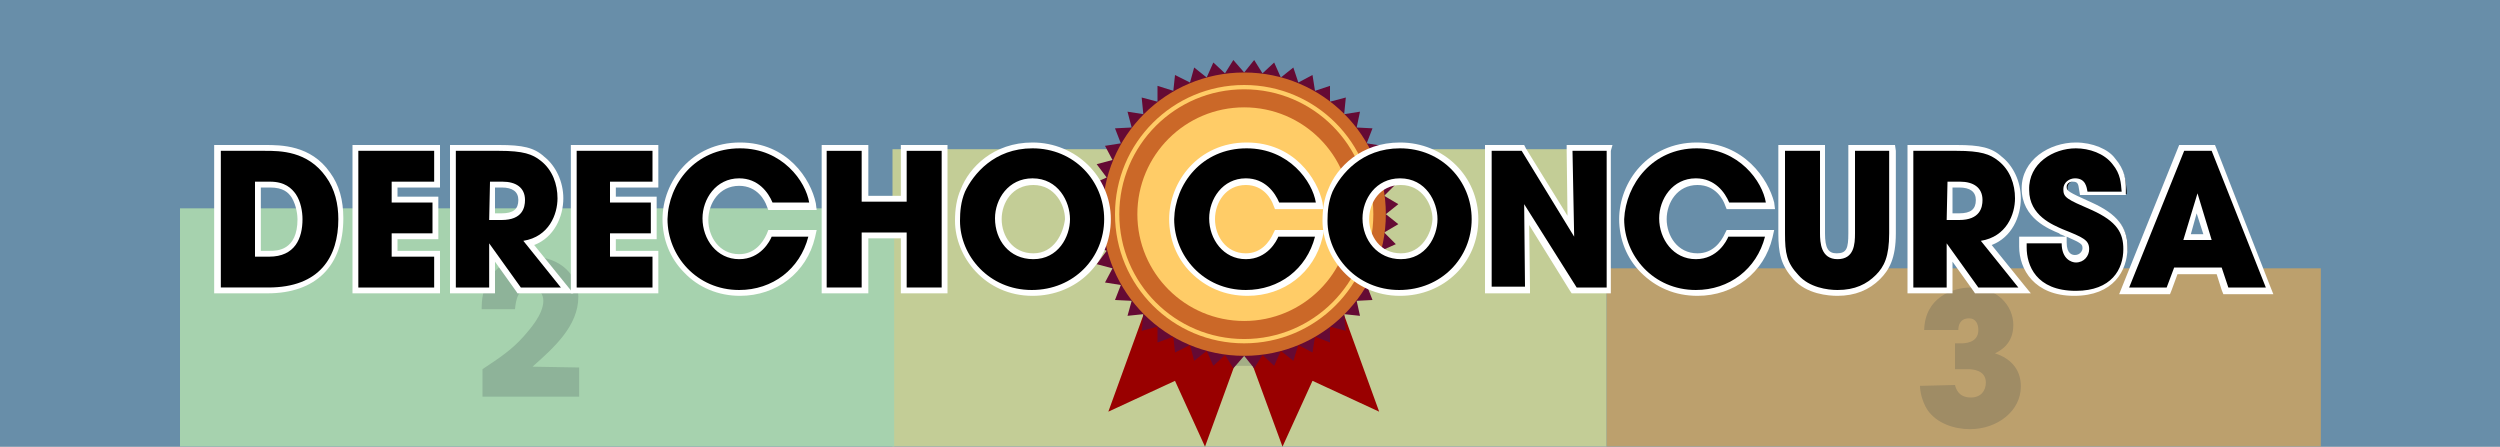 <?xml version="1.0" encoding="utf-8"?>
<!-- Generator: Adobe Illustrator 18.1.1, SVG Export Plug-In . SVG Version: 6.00 Build 0)  -->
<svg version="1.1" id="Layer_1" xmlns="http://www.w3.org/2000/svg" xmlns:xlink="http://www.w3.org/1999/xlink" x="0px" y="0px"
	 viewBox="0 48.2 300 53.6" enable-background="new 0 48.2 300 53.6" xml:space="preserve">
<rect x="0" y="48.2" width="300" height="53.6" fill="#808080" stroke="none"/>
<g id="background">
	<rect y="48.2" opacity="0.6" fill="#5998C5" enable-background="new    " width="300" height="53.6"/>
</g>
<g id="podium">
	<g opacity="0.6">
		<rect x="107.1" y="66.1" fill="#FFF689" width="85.7" height="35.7"/>
		<rect x="21.6" y="73.2" fill="#CFFFB0" width="85.7" height="28.6"/>
		<rect x="192.8" y="80.4" fill="#F4AC45" width="85.7" height="21.4"/>
		<g opacity="0.2">
			<path d="M69.5,92.3v3.5H57.9v-3.3c2.1-1.4,3.5-2.3,5-4c0.5-0.6,2.3-2.5,2.3-4.2c0-0.7-0.4-1.6-1.5-1.6c-1.6,0-1.8,1.6-1.9,2.6h-4
				c0-1.1,0.1-2.4,1-3.8c1.4-2.2,3.9-2.5,5-2.5c3.6,0,5.6,2.4,5.6,4.8c0,3.5-2.9,6.1-5.5,8.4L69.5,92.3L69.5,92.3z"/>
		</g>
		<g opacity="0.2">
			<path d="M234.6,94.4c0.1,0.4,0.4,1.5,1.9,1.5c1.2,0,1.8-0.8,1.8-1.8c0-1.5-1.6-1.6-2.2-1.6h-1.5v-3.1h0.7c0.4,0,2.1,0,2.1-1.6
				c0-0.7-0.3-1.4-1.1-1.4c-1.2,0-1.3,1-1.3,1.4h-4.1c0.1-3.9,3.4-5.1,5.6-5.1c3.2,0,5.1,2.2,5.1,4.5c0,2.3-1.6,3.1-2.2,3.4
				c3.1,1,3.1,3.4,3.1,4c0,2.9-2.8,5.1-6.1,5.1c-1.9,0-4-0.7-5.1-2.3c-0.7-1.1-0.9-2.3-0.9-2.9L234.6,94.4L234.6,94.4z"/>
		</g>
		<g opacity="0.2">
			<path d="M150.9,92.1h-4.2V79.3h-2.7v-3.5h6.9V92.1z"/>
		</g>
	</g>
	<g>
		<g id="ribbon">
			<g>
				<polygon fill="#990000" points="157.3,66.9 144.6,101.8 141,93.9 133,97.6 145.7,62.6 				"/>
				<polygon fill="#990000" points="141.1,66.9 153.9,101.8 157.5,93.9 165.5,97.6 152.8,62.6 				"/>
			</g>
		</g>
		<g id="medal">
			<g>
				<polygon fill="#650A34" points="149.3,56.9 150.5,55.4 151.5,57 152.9,55.7 153.7,57.5 155.2,56.3 155.8,58.1 157.5,57.2 
					157.8,59.1 159.6,58.5 159.6,60.4 161.5,59.9 161.3,61.9 163.2,61.6 162.8,63.5 164.7,63.6 164,65.4 165.9,65.7 165,67.4 
					166.8,67.9 165.7,69.5 167.5,70.3 166.1,71.7 167.8,72.7 166.3,73.9 167.8,75.1 166.1,76.1 167.5,77.5 165.7,78.3 166.8,79.9 
					165,80.4 165.9,82.1 164,82.4 164.7,84.2 162.8,84.3 163.2,86.1 161.3,85.9 161.5,87.9 159.6,87.4 159.6,89.3 157.8,88.6 
					157.5,90.5 155.8,89.6 155.2,91.5 153.7,90.3 152.9,92.1 151.5,90.8 150.5,92.4 149.3,90.9 148,92.4 147,90.8 145.6,92.1 
					144.8,90.3 143.3,91.5 142.8,89.6 141,90.5 140.8,88.6 138.9,89.3 138.9,87.4 137,87.9 137.2,85.9 135.3,86.1 135.8,84.3 
					133.8,84.2 134.5,82.4 132.6,82.1 133.5,80.4 131.6,79.9 132.8,78.3 131,77.5 132.4,76.1 130.7,75.1 132.2,73.9 130.7,72.7 
					132.4,71.7 131,70.3 132.8,69.5 131.6,67.9 133.5,67.4 132.6,65.7 134.5,65.4 133.8,63.6 135.8,63.5 135.3,61.6 137.2,61.9 
					137,59.9 138.9,60.4 138.9,58.5 140.8,59.1 141,57.2 142.8,58.1 143.3,56.3 144.8,57.5 145.6,55.7 147,57 148,55.4 				"/>
				<circle fill="#CB6828" cx="149.3" cy="73.9" r="17"/>
				<circle fill="#FFCC67" cx="149.3" cy="73.9" r="15.5"/>
				<circle fill="none" stroke="#CB6828" stroke-width="2.167" stroke-miterlimit="10" cx="149.3" cy="73.9" r="13.9"/>
			</g>
		</g>
	</g>
	<g>
		<g>
			<path d="M26,83.1V66h5.8c1.9,0,5.3,0,7.5,3.2c1.1,1.5,1.6,3.2,1.6,5.3c0,5.5-3.2,8.6-8.8,8.6H26z M32.3,78.7
				c2.4,0,3.6-1.4,3.6-4.1c0-0.5-0.1-1.8-0.8-2.9c-0.4-0.6-1.1-1.4-2.9-1.4h-1.5v8.3L32.3,78.7L32.3,78.7z"/>
			<path fill="#FFFFFF" d="M31.8,66.3c1.8,0,5.1,0,7.3,3.1c1.1,1.5,1.5,3.3,1.5,5.1c0,4.5-2.2,8.2-8.4,8.2h-5.7V66.3H31.8 M30.5,79
				h1.8c3.1,0,4-2.2,4-4.5c0-0.9-0.2-2.1-0.8-3C35,70.8,34.2,70,32.4,70h-1.8V79 M31.8,65.6h-5.4h-0.7v0.7v16.4v0.7h0.7h5.7
				c5.8,0,9.1-3.3,9.1-9c0-2.2-0.5-4-1.6-5.5C37.3,65.6,33.7,65.6,31.8,65.6L31.8,65.6z M31.3,70.7h1.1c1.6,0,2.2,0.6,2.6,1.2
				c0.6,1,0.7,2.2,0.7,2.6c0,3.8-2.5,3.8-3.3,3.8h-1.1L31.3,70.7L31.3,70.7z"/>
		</g>
		<g>
			<polygon points="42.6,83.1 42.6,66 52.5,66 52.5,70.4 47.4,70.4 47.4,72.2 52.3,72.2 52.3,76.6 47.4,76.6 47.4,78.7 52.5,78.7 
				52.5,83.1 			"/>
			<path fill="#FFFFFF" d="M52.1,66.3V70H47v2.5h4.9v3.7H47V79h5.1v3.7H43V66.3H52.1 M52.8,65.6h-0.7H43h-0.7v0.7v16.4v0.7H43h9.1
				h0.7v-0.7V79v-0.7h-0.7h-4.4v-1.4h4.2h0.7v-0.7v-3.7v-0.7h-0.7h-4.2v-1.1h4.4h0.7V70v-3.7V65.6L52.8,65.6z"/>
		</g>
		<g>
			<path d="M62.4,83.1l-3.3-4.6v4.6h-4.7V66h5.5c2.7,0,4,0.3,5.2,1.3c1.4,1.1,2.1,2.8,2.1,4.8c0,2.2-1.2,4.7-3.8,5.4l4.6,5.7H62.4z
				 M60.2,74.2c1.6,0,2.4-0.7,2.4-2c0-1.6-1.5-1.9-2.4-1.9H59v3.9H60.2z"/>
			<path fill="#FFFFFF" d="M59.9,66.3c2.9,0,4,0.4,5,1.2c1.4,1.1,2,2.8,2,4.5c0,1.9-1,4.6-4.1,5.1l4.5,5.6h-4.8l-3.8-5.3h0v5.3h-4
				V66.3H59.9 M58.7,74.6h1.5c2.5,0,2.8-1.5,2.8-2.4c0-1.5-1.1-2.2-2.7-2.2h-1.5L58.7,74.6 M59.9,65.6h-5.2H54v0.7v16.4v0.7h0.7h4
				h0.7v-0.7v-3.1l2.5,3.5l0.2,0.3h0.4h4.8h1.5l-0.9-1.1l-3.8-4.7c2.4-0.9,3.5-3.4,3.5-5.6c0-2-0.9-3.9-2.3-5
				C64.1,65.9,62.7,65.6,59.9,65.6L59.9,65.6z M59.4,70.7h0.8c1.3,0,2,0.5,2,1.5c0,1.1-0.6,1.6-2,1.6h-0.8L59.4,70.7L59.4,70.7z"/>
		</g>
		<g>
			<polygon points="68.8,83.1 68.8,66 78.6,66 78.6,70.4 73.5,70.4 73.5,72.2 78.5,72.2 78.5,76.6 73.5,76.6 73.5,78.7 78.6,78.7 
				78.6,83.1 			"/>
			<path fill="#FFFFFF" d="M78.3,66.3V70h-5.1v2.5h4.9v3.7h-4.9V79h5.1v3.7h-9.1V66.3H78.3 M79,65.6h-0.7h-9.1h-0.7v0.7v16.4v0.7
				h0.7h9.1H79v-0.7V79v-0.7h-0.7h-4.4v-1.4h4.2h0.7v-0.7v-3.7v-0.7h-0.7h-4.2v-1.1h4.4H79V70v-3.7V65.6L79,65.6z"/>
		</g>
		<g>
			<path d="M88.8,83.4c-5.6,0-9-4.5-9-8.9c0-4.4,3.4-8.8,9-8.8c5.2,0,8.2,4,8.7,6.8l0.1,0.4h-5l-0.1-0.2c-0.5-1.3-1.7-2.6-3.6-2.6
				c-2.6,0-4,2.3-4,4.4c0,2.2,1.4,4.5,4,4.5c2,0,3.1-1.4,3.6-2.6l0.1-0.2h5.1l-0.1,0.4C96.5,80.7,93,83.4,88.8,83.4z"/>
			<path fill="#FFFFFF" d="M88.8,66c5.1,0,7.9,4,8.3,6.5h-4.4c-0.5-1.2-1.7-2.9-4-2.9c-2.8,0-4.4,2.5-4.4,4.8c0,2.5,1.7,4.9,4.4,4.9
				c2.6,0,3.7-2.2,3.9-2.7h4.4c-1,3.9-4.3,6.4-8.3,6.4c-5.1,0-8.6-4.1-8.6-8.5C80.2,70.3,83.4,66,88.8,66 M88.8,65.3
				c-5.8,0-9.3,4.7-9.3,9.2c0,2.4,0.9,4.7,2.6,6.4c1.7,1.8,4.1,2.8,6.7,2.8c4.4,0,8-2.8,9-7l0.2-0.9h-0.9h-4.4h-0.5L92,76.3
				c-0.5,1.1-1.5,2.4-3.3,2.4c-2.4,0-3.7-2.1-3.7-4.1c0-2,1.3-4.1,3.7-4.1c2.2,0,3.1,1.8,3.3,2.4l0.2,0.5h0.5h4.4H98l-0.1-0.8
				C97.3,69.7,94.5,65.3,88.8,65.3L88.8,65.3z"/>
		</g>
		<g>
			<polygon points="108.5,83.1 108.5,76.5 103.8,76.5 103.8,83.1 98.9,83.1 98.9,66 103.8,66 103.8,72.1 108.5,72.1 108.5,66 
				113.4,66 113.4,83.1 			"/>
			<path fill="#FFFFFF" d="M113,66.3v16.4h-4.2v-6.6h-5.4v6.6h-4.2V66.3h4.2v6.1h5.4v-6.1H113 M113.7,65.6H113h-4.2h-0.7v0.7v5.4
				h-3.9v-5.4v-0.7h-0.7h-4.2h-0.7v0.7v16.4v0.7h0.7h4.2h0.7v-0.7v-5.9h3.9v5.9v0.7h0.7h4.2h0.7v-0.7V66.3L113.7,65.6L113.7,65.6z"
				/>
		</g>
		<g>
			<path d="M123.9,83.4c-5.5,0-9-4.5-9-8.6c0-1.3,0.2-2.5,0.7-3.6c1-2.5,3.8-5.4,8.3-5.4c5.1,0,9,3.9,9,8.9
				C132.9,79.5,128.9,83.4,123.9,83.4z M123.9,70c-2.7,0-4.1,2.3-4.1,4.4c0,2.2,1.5,4.5,4.1,4.5c2.8,0,4-2.6,4-4.5
				C128,72.7,126.8,70,123.9,70z"/>
			<path fill="#FFFFFF" d="M123.9,66c5,0,8.6,3.9,8.6,8.5c0,4.6-3.6,8.5-8.7,8.5c-5.1,0-8.6-4.1-8.6-8.3c0-1.1,0.1-2.3,0.6-3.5
				C116.8,69.1,119.3,66,123.9,66 M124,79.3c3,0,4.4-2.7,4.4-4.8c0-2.1-1.4-4.9-4.5-4.9c-2.9,0-4.5,2.5-4.5,4.8
				C119.4,77,121.1,79.3,124,79.3 M123.9,65.3c-4.7,0-7.6,3-8.6,5.6c-0.5,1.1-0.7,2.4-0.7,3.8c0,4.3,3.6,9,9.3,9
				c5.3,0,9.4-4,9.4-9.2C133.3,69.4,129.1,65.3,123.9,65.3L123.9,65.3z M124,78.6c-2.5,0-3.8-2.1-3.8-4.1c0-2,1.3-4.1,3.8-4.1
				c2.6,0,3.8,2.4,3.8,4.1C127.6,76.2,126.5,78.6,124,78.6L124,78.6z"/>
		</g>
		<g>
			<path d="M149.6,83.4c-5.6,0-9-4.5-9-8.9c0-4.4,3.4-8.8,9-8.8c5.2,0,8.2,4,8.7,6.8l0.1,0.4h-5.1l-0.1-0.2
				c-0.5-1.3-1.7-2.6-3.6-2.6c-2.6,0-4,2.3-4,4.4c0,2.2,1.4,4.5,4,4.5c2,0,3.1-1.4,3.6-2.6l0.1-0.2h5.1l-0.1,0.4
				C157.3,80.7,153.8,83.4,149.6,83.4z"/>
			<path fill="#FFFFFF" d="M149.6,66c5.1,0,7.9,4,8.3,6.5h-4.4c-0.5-1.2-1.7-2.9-4-2.9c-2.8,0-4.4,2.5-4.4,4.8
				c0,2.5,1.7,4.9,4.4,4.9c2.6,0,3.7-2.2,3.9-2.7h4.4c-1,3.9-4.3,6.4-8.3,6.4c-5.1,0-8.6-4.1-8.6-8.5C141,70.3,144.2,66,149.6,66
				 M149.6,65.3c-5.8,0-9.3,4.7-9.3,9.2c0,2.4,0.9,4.7,2.6,6.4c1.8,1.8,4.1,2.8,6.8,2.8c4.4,0,8-2.8,9-7l0.2-0.9h-0.9h-4.4H153
				l-0.2,0.4c-0.5,1.1-1.5,2.4-3.3,2.4c-2.4,0-3.7-2.1-3.7-4.1c0-2,1.3-4.1,3.7-4.1c2.2,0,3.1,1.8,3.3,2.4l0.2,0.5h0.5h4.4h0.9
				l-0.1-0.8C158.1,69.7,155.3,65.3,149.6,65.3L149.6,65.3z"/>
		</g>
		<g>
			<path d="M168,83.4c-5.5,0-9-4.5-9-8.6c0-1.3,0.2-2.5,0.7-3.6c1-2.5,3.8-5.4,8.3-5.4c5.1,0,9,3.9,9,8.9S173,83.4,168,83.4z
				 M168,70c-2.7,0-4.1,2.3-4.1,4.4c0,2.2,1.5,4.5,4.1,4.5c2.8,0,4-2.6,4-4.5C172.1,72.7,170.9,70,168,70z"/>
			<path fill="#FFFFFF" d="M168,66c5,0,8.6,3.9,8.6,8.5c0,4.6-3.6,8.5-8.7,8.5c-5.1,0-8.6-4.1-8.6-8.3c0-1.1,0.1-2.3,0.6-3.5
				C160.9,69.1,163.4,66,168,66 M168.1,79.3c3,0,4.4-2.7,4.4-4.8c0-2.1-1.4-4.9-4.5-4.9c-2.9,0-4.5,2.5-4.5,4.8
				C163.5,77,165.3,79.3,168.1,79.3 M168,65.3c-4.7,0-7.6,3-8.6,5.6c-0.5,1.1-0.7,2.4-0.7,3.8c0,4.3,3.6,9,9.3,9
				c5.3,0,9.4-4,9.4-9.2C177.4,69.4,173.3,65.3,168,65.3L168,65.3z M168.1,78.6c-2.5,0-3.8-2.1-3.8-4.1c0-2,1.3-4.1,3.8-4.1
				c2.6,0,3.8,2.4,3.8,4.1C171.8,76.2,170.6,78.6,168.1,78.6L168.1,78.6z"/>
		</g>
		<g>
			<polygon points="188.9,83.1 183.2,73.9 183.3,83.1 178.6,83.1 178.6,66 182.7,66 188.5,75.4 188.4,66 193.1,66 193.1,83.1 			"/>
			<path fill="#FFFFFF" d="M192.8,66.3v16.4h-3.6l-6.3-10l0,0l0.1,9.9h-4V66.3h3.6l6.3,10.3l0,0l-0.2-10.3H192.8 M193.5,65.6h-0.7
				h-4H188v0.7l0.1,7.8l-5-8.1l-0.2-0.4h-0.4h-3.6h-0.7v0.7v16.4v0.7h0.7h4h0.7v-0.7l-0.1-7.5l4.9,7.9l0.2,0.3h0.4h3.6h0.7v-0.7
				V66.3L193.5,65.6L193.5,65.6z"/>
		</g>
		<g>
			<path d="M203.7,83.4c-5.6,0-9-4.5-9-8.9c0-4.4,3.4-8.8,9-8.8c5.2,0,8.2,4,8.7,6.8l0.1,0.4h-5.1l-0.1-0.2
				c-0.5-1.3-1.7-2.6-3.6-2.6c-2.6,0-4,2.3-4,4.4c0,2.2,1.4,4.5,4,4.5c2,0,3.1-1.4,3.6-2.6l0.1-0.2h5.1l-0.1,0.4
				C211.3,80.7,207.9,83.4,203.7,83.4z"/>
			<path fill="#FFFFFF" d="M203.6,66c5.1,0,7.9,4,8.3,6.5h-4.4c-0.5-1.2-1.7-2.9-4-2.9c-2.8,0-4.4,2.5-4.4,4.8
				c0,2.5,1.7,4.9,4.4,4.9c2.6,0,3.7-2.2,3.9-2.7h4.4c-1,3.9-4.3,6.4-8.3,6.4c-5.1,0-8.6-4.1-8.6-8.5C195.1,70.3,198.3,66,203.6,66
				 M203.6,65.3c-5.8,0-9.3,4.7-9.3,9.2c0,2.4,0.9,4.7,2.6,6.4c1.8,1.8,4.1,2.8,6.8,2.8c4.4,0,8-2.8,9-7l0.2-0.9h-0.9h-4.4h-0.4
				l-0.2,0.4c-0.5,1.1-1.5,2.4-3.3,2.4c-2.4,0-3.7-2.1-3.7-4.1c0-2,1.3-4.1,3.7-4.1c2.2,0,3.1,1.8,3.3,2.4l0.2,0.5h0.5h4.4h0.9
				l-0.1-0.8C212.2,69.7,209.3,65.3,203.6,65.3L203.6,65.3z"/>
		</g>
		<g>
			<path d="M220.5,83.4c-1,0-3.4-0.2-5-1.9c-1.5-1.6-1.8-3-1.8-5.3V66h4.9v10.3c0,1.4,0.2,2.8,1.8,2.8c1.6,0,1.7-1.1,1.7-2.8V66h4.9
				v10.3c0,2.9-0.7,4.2-1.8,5.3C224.1,82.8,222.5,83.4,220.5,83.4z"/>
			<path fill="#FFFFFF" d="M226.7,66.3v9.9c0,2.8-0.6,4-1.6,5c-1.1,1.1-2.5,1.8-4.6,1.8c-1.2,0-3.4-0.3-4.7-1.8
				c-1.4-1.5-1.6-2.6-1.6-5v-9.9h4.2v9.9c0,1.1,0.1,3.1,2.1,3.1s2.1-1.8,2.1-3.1v-9.9H226.7 M227.4,65.6h-0.7h-4.2h-0.7v0.7v9.9
				c0,1.8-0.2,2.4-1.4,2.4c-1,0-1.4-0.6-1.4-2.4v-9.9v-0.7h-0.7h-4.2h-0.7v0.7v9.9c0,2.4,0.3,3.8,1.8,5.5c1.6,1.8,4.2,2,5.3,2
				c2.1,0,3.8-0.7,5.1-2c1.1-1.1,1.9-2.5,1.9-5.5v-9.9L227.4,65.6L227.4,65.6z"/>
		</g>
		<g>
			<path d="M237.3,83.1l-3.3-4.6v4.6h-4.7V66h5.5c2.8,0,4,0.3,5.3,1.3c1.4,1.1,2.1,2.8,2.1,4.8c0,2.2-1.2,4.7-3.8,5.4l4.6,5.7H237.3
				z M235.1,74.2c1.6,0,2.4-0.7,2.4-2c0-1.6-1.5-1.9-2.4-1.9H234v3.9H235.1z"/>
			<path fill="#FFFFFF" d="M234.8,66.3c2.9,0,4,0.4,5,1.2c1.4,1.1,2,2.8,2,4.5c0,1.9-1,4.6-4.1,5.1l4.5,5.6h-4.8l-3.8-5.3h0v5.3h-4
				V66.3H234.8 M233.6,74.6h1.5c2.5,0,2.8-1.5,2.8-2.4c0-1.5-1.1-2.2-2.7-2.2h-1.5L233.6,74.6 M234.8,65.6h-5.2h-0.7v0.7v16.4v0.7
				h0.7h4h0.7v-0.7v-3.1l2.5,3.5l0.2,0.3h0.4h4.8h1.5l-0.9-1.1l-3.8-4.7c2.4-0.9,3.5-3.4,3.5-5.6c0-2-0.9-3.9-2.3-5
				C239,65.9,237.6,65.6,234.8,65.6L234.8,65.6z M234.3,70.7h0.8c1.3,0,2,0.5,2,1.5c0,1.1-0.6,1.6-2,1.6h-0.8L234.3,70.7L234.3,70.7
				z"/>
		</g>
		<g>
			<path d="M249,83.4c-4.6,0-6.3-2.9-6.3-5.6v-0.9h4.9v0.4c0,1.8,1.1,1.9,1.4,1.9c0.7,0,1.3-0.6,1.3-1.2c0-0.8-0.5-1-2.8-2l-0.1-0.1
				c-1.1-0.5-4.2-1.7-4.2-5c0-3.3,3.1-5.2,6.1-5.2c1.9,0,3.6,0.8,4.7,2c1.1,1.3,1.1,2.5,1.2,3.4v0.4h-4.8l-0.1-0.4
				c-0.1-0.7-0.3-1.3-1.1-1.3c-0.5,0-1.1,0.4-1.1,0.9c0,0.7,0.2,0.8,3.2,2.2c2.9,1.3,4,2.7,4,5C255.1,80.6,253.5,83.4,249,83.4z"/>
			<path fill="#FFFFFF" d="M249.1,66c1.6,0,3.4,0.6,4.4,1.9c1,1.2,1,2.3,1.1,3.3h-4.1c-0.1-0.5-0.2-1.6-1.5-1.6
				c-0.7,0-1.4,0.5-1.4,1.3c0,1,0.4,1.2,3.4,2.5c3.1,1.4,3.8,2.8,3.8,4.7c0,2.4-1.4,5-5.7,5c-4.8,0-5.9-3.1-5.9-5.2v-0.5h4.2
				c0,1.9,1.2,2.3,1.7,2.3c1,0,1.6-0.8,1.6-1.6c0-1.1-0.7-1.4-3.2-2.4c-1.1-0.5-4-1.6-4-4.7C243.4,67.8,246.4,66,249.1,66
				 M249.1,65.3c-3.2,0-6.5,2.1-6.5,5.5c0,3.6,3.3,4.9,4.5,5.4l0.1,0.1c0.3,0.1,0.5,0.2,0.7,0.3h-0.7h-4.2h-0.7v0.7v0.5
				c0,2.7,1.8,5.9,6.6,5.9c4.7,0,6.4-3,6.4-5.8c0-2.4-1.2-4-4.3-5.4c-2.9-1.3-3-1.4-3-1.9c0-0.4,0.4-0.6,0.7-0.6
				c0.6,0,0.7,0.2,0.8,1v0l0.1,0.6h0.6h4.1h0.8l0-0.8c0-1-0.1-2.2-1.3-3.6C253,66.1,251.1,65.3,249.1,65.3L249.1,65.3z M249,78.8
				c-0.3,0-1-0.1-1-1.5v-0.7c1.8,0.8,1.9,0.9,1.9,1.4C249.9,78.3,249.6,78.8,249,78.8L249,78.8z"/>
		</g>
		<g>
			<path d="M267.1,83.1l-0.8-2.4h-5.2l-0.9,2.4h-5.3l6.9-17.1h3.8l6.8,17.1C272.4,83.1,267.1,83.1,267.1,83.1z M264.9,76.6l-1.3-4.1
				l-1.3,4.1H264.9z"/>
			<path fill="#FFFFFF" d="M265.4,66.3l6.5,16.4h-4.5l-0.8-2.4h-5.7l-0.9,2.4h-4.5l6.6-16.4H265.4 M262,77h3.4l-1.7-5.6h0h0L262,77
				 M265.8,65.6h-0.5h-3.3h-0.5l-0.2,0.5l-6.6,16.4l-0.4,1h1.1h4.5h0.5l0.2-0.5l0.7-1.9h4.7l0.6,1.9l0.2,0.5h0.5h4.5h1l-0.4-1
				L266,66.1L265.8,65.6L265.8,65.6z M262.9,76.3l0.7-2.5l0.8,2.5H262.9L262.9,76.3z"/>
		</g>
	</g>
</g>
<g id="objects">
</g>
</svg>
